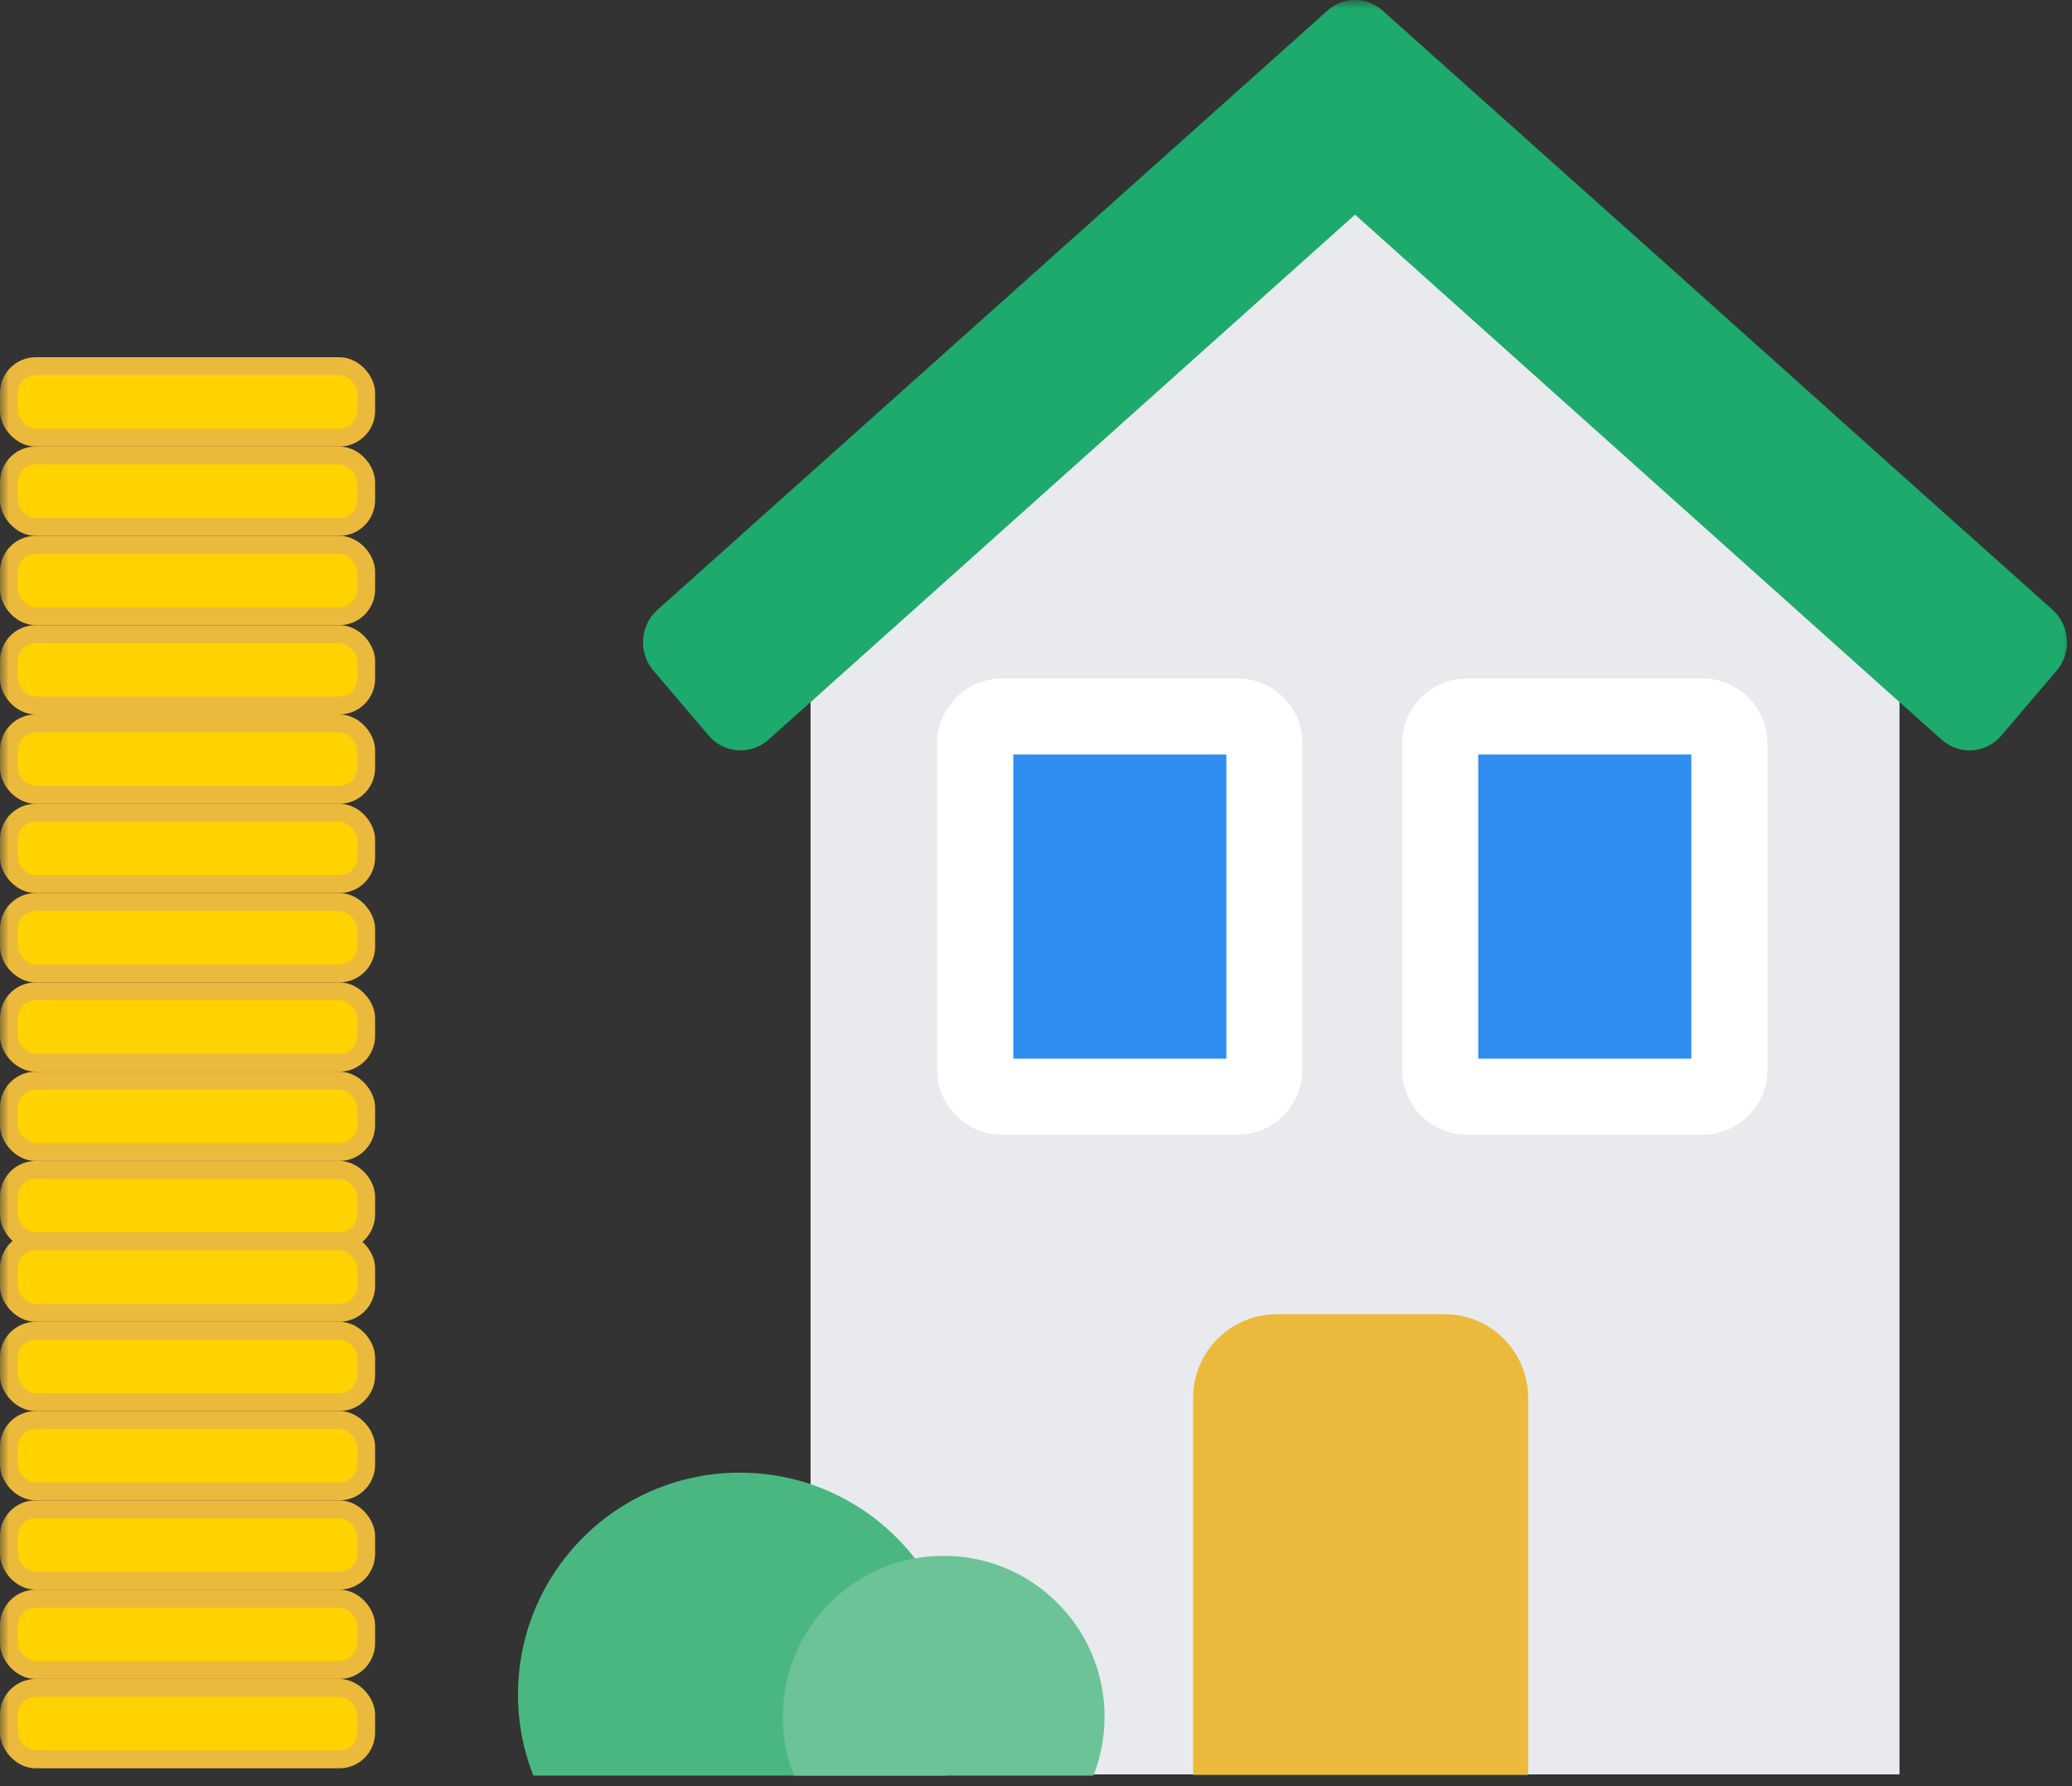 <svg width="116" height="100" viewBox="0 0 116 100" fill="none" xmlns="http://www.w3.org/2000/svg">
<rect x="0" y="0" width="116" height="100" fill="#333333" stroke="none"/>
<mask id="mask0_1808_3077" style="mask-type:alpha" maskUnits="userSpaceOnUse" x="0" y="0" width="116" height="100">
<rect width="116" height="100" fill="#C4C4C4"/>
</mask>
<g mask="url(#mask0_1808_3077)">
<path d="M106.343 99.341V35.144L75.861 7.851L45.379 35.144V99.341H106.343Z" fill="#E8EAEE"/>
<path fill-rule="evenodd" clip-rule="evenodd" d="M115.136 37.551L112.041 41.186C111.635 41.666 111.052 41.962 110.425 42.006C109.798 42.05 109.18 41.839 108.711 41.42L106.343 39.31L75.861 12.017L45.379 39.31L43.01 41.42C42.541 41.839 41.923 42.05 41.296 42.006C40.669 41.962 40.087 41.666 39.681 41.186L36.586 37.551C35.729 36.546 35.822 35.043 36.797 34.151L74.313 0.598C75.191 -0.199 76.53 -0.199 77.408 0.598L94.619 15.979L106.343 26.484L114.925 34.151C115.899 35.043 115.992 36.546 115.136 37.551Z" fill="#1DAA6C"/>
<path fill-rule="evenodd" clip-rule="evenodd" d="M71.487 73.576H80.867C83.457 73.576 85.556 75.676 85.556 78.266V99.369H66.798V78.266C66.798 75.676 68.897 73.576 71.487 73.576Z" fill="#EBBA3C"/>
<path d="M69.282 61.4H56.103C55.272 61.4 54.599 60.727 54.599 59.896V41.617C54.599 40.786 55.273 40.112 56.103 40.112H69.282C70.113 40.112 70.787 40.786 70.787 41.617V59.896C70.787 60.727 70.113 61.4 69.282 61.4Z" fill="#2F8DF0"/>
<path d="M95.312 61.4H82.134C81.302 61.4 80.629 60.727 80.629 59.896V41.617C80.629 40.786 81.303 40.112 82.134 40.112H95.312C96.144 40.112 96.817 40.786 96.817 41.617V59.896C96.817 60.727 96.144 61.4 95.312 61.4Z" fill="#2F8DF0"/>
<path d="M69.282 63.531H56.103C54.099 63.531 52.469 61.901 52.469 59.897V41.618C52.469 39.614 54.099 37.983 56.103 37.983H69.282C71.286 37.983 72.917 39.614 72.917 41.618V59.897C72.917 61.901 71.287 63.531 69.282 63.531ZM56.729 59.271H68.657V42.243H56.729V59.271Z" fill="white"/>
<path d="M95.312 63.531H82.134C80.13 63.531 78.499 61.901 78.499 59.897V41.618C78.499 39.614 80.13 37.983 82.134 37.983H95.312C97.317 37.983 98.947 39.614 98.947 41.618V59.897C98.947 61.901 97.317 63.531 95.312 63.531ZM82.759 59.271H94.687V42.243H82.759V59.271Z" fill="white"/>
<path d="M53.832 94.864C53.832 96.469 53.528 98.001 52.973 99.409H29.858C29.304 98.002 29 96.469 29 94.864C29 93.301 29.288 91.806 29.816 90.43C31.601 85.76 36.121 82.448 41.416 82.448C46.711 82.448 51.231 85.761 53.016 90.43C53.544 91.807 53.832 93.301 53.832 94.864Z" fill="#4AB781"/>
<path d="M61.838 96.113C61.838 97.278 61.618 98.389 61.216 99.41H44.447C44.045 98.389 43.825 97.278 43.825 96.113C43.825 94.979 44.034 93.895 44.417 92.896C45.712 89.509 48.991 87.106 52.832 87.106C56.673 87.106 59.952 89.509 61.247 92.896C61.629 93.895 61.838 94.979 61.838 96.113Z" fill="#6CC397"/>
<rect x="0.5" y="94.5" width="20" height="4" rx="1.5" fill="#FFD200" stroke="#EBBA3C"/>
<rect x="0.5" y="65.5" width="20" height="4" rx="1.5" fill="#FFD200" stroke="#EBBA3C"/>
<rect x="0.5" y="79.5" width="20" height="4" rx="1.5" fill="#FFD200" stroke="#EBBA3C"/>
<rect x="0.5" y="50.5" width="20" height="4" rx="1.5" fill="#FFD200" stroke="#EBBA3C"/>
<rect x="0.5" y="35.5" width="20" height="4" rx="1.5" fill="#FFD200" stroke="#EBBA3C"/>
<rect x="0.5" y="89.5" width="20" height="4" rx="1.5" fill="#FFD200" stroke="#EBBA3C"/>
<rect x="0.5" y="60.5" width="20" height="4" rx="1.5" fill="#FFD200" stroke="#EBBA3C"/>
<rect x="0.5" y="74.5" width="20" height="4" rx="1.5" fill="#FFD200" stroke="#EBBA3C"/>
<rect x="0.5" y="45.5" width="20" height="4" rx="1.5" fill="#FFD200" stroke="#EBBA3C"/>
<rect x="0.5" y="30.5" width="20" height="4" rx="1.5" fill="#FFD200" stroke="#EBBA3C"/>
<rect x="0.5" y="84.5" width="20" height="4" rx="1.5" fill="#FFD200" stroke="#EBBA3C"/>
<rect x="0.5" y="55.5" width="20" height="4" rx="1.5" fill="#FFD200" stroke="#EBBA3C"/>
<rect x="0.5" y="69.5" width="20" height="4" rx="1.5" fill="#FFD200" stroke="#EBBA3C"/>
<rect x="0.5" y="40.5" width="20" height="4" rx="1.5" fill="#FFD200" stroke="#EBBA3C"/>
<rect x="0.5" y="25.5" width="20" height="4" rx="1.5" fill="#FFD200" stroke="#EBBA3C"/>
<rect x="0.5" y="20.5" width="20" height="4" rx="1.5" fill="#FFD200" stroke="#EBBA3C"/>
</g>
</svg>
